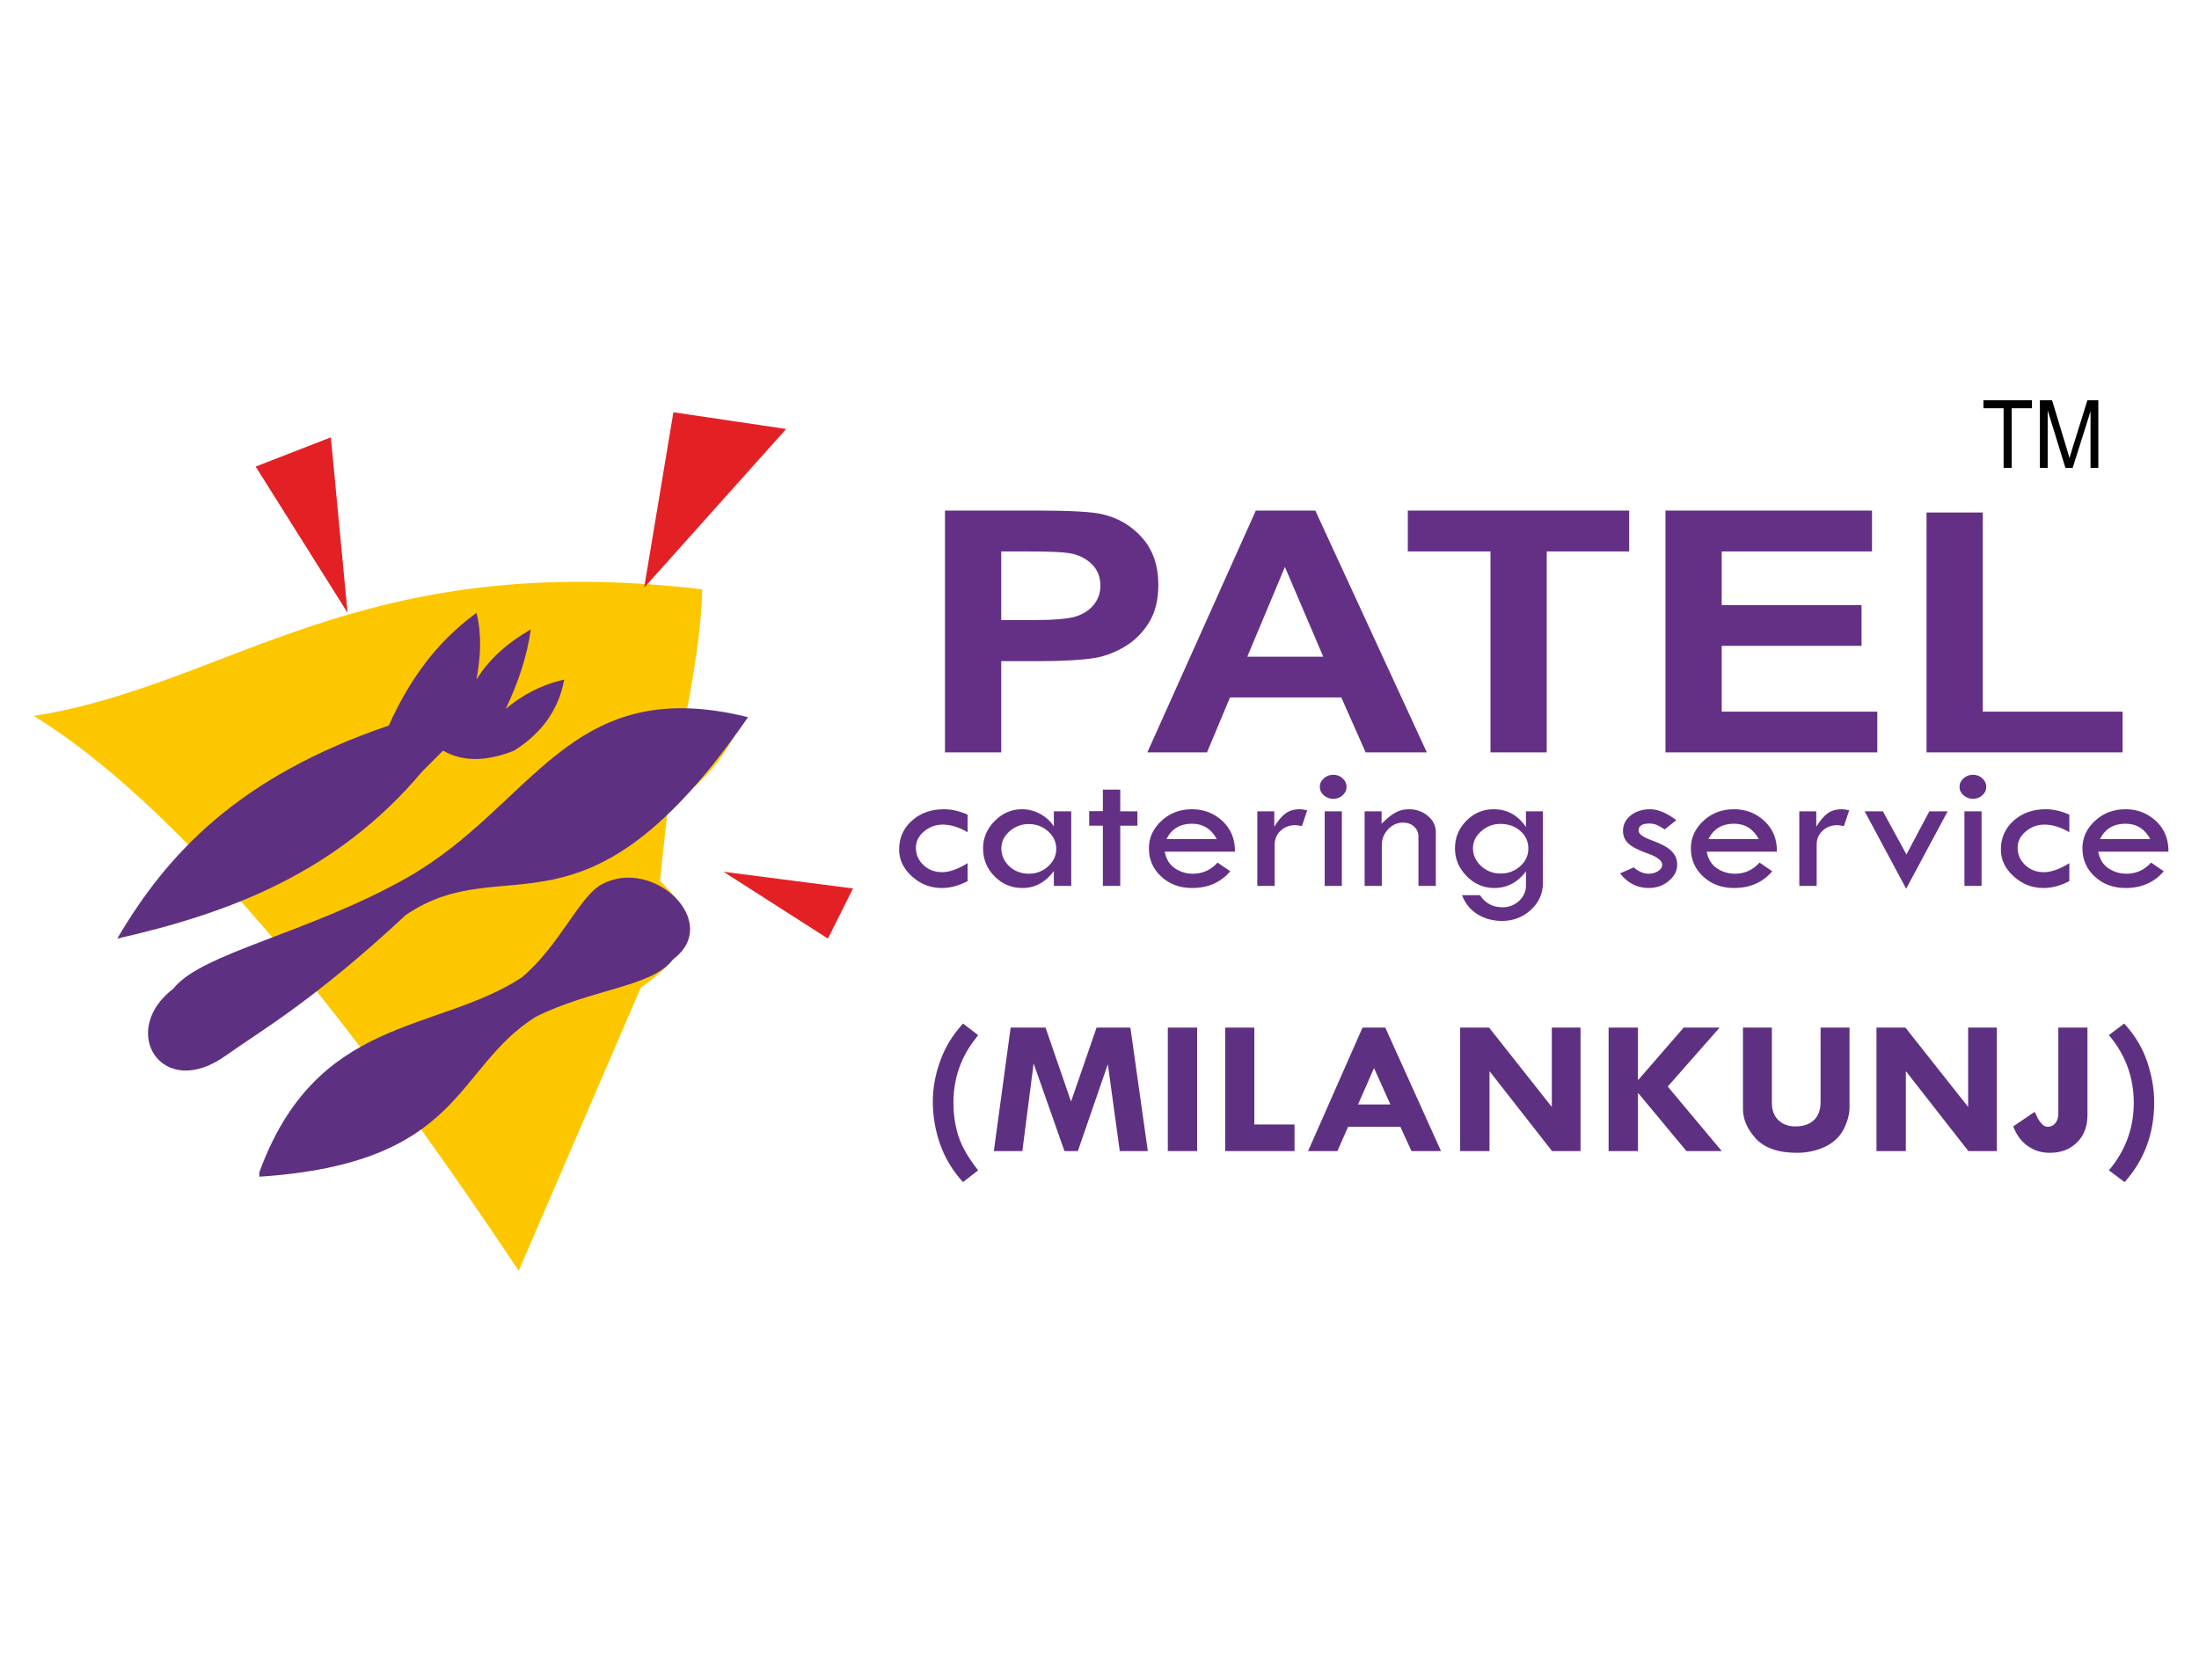 <?xml version="1.0" encoding="UTF-8" standalone="no"?>
<!DOCTYPE svg PUBLIC "-//W3C//DTD SVG 1.1//EN" "http://www.w3.org/Graphics/SVG/1.1/DTD/svg11.dtd">
<svg width="100%" height="100%" viewBox="0 0 669 511" version="1.1" xmlns="http://www.w3.org/2000/svg" xmlns:xlink="http://www.w3.org/1999/xlink" xml:space="preserve" xmlns:serif="http://www.serif.com/" style="fill-rule:evenodd;clip-rule:evenodd;stroke-linejoin:round;stroke-miterlimit:2;">
    <g transform="matrix(3.629,0,0,3.288,-1453.64,-1455.52)">
        <path d="M481.679,522.542L481.679,524.207C480.937,524.631 480.217,524.843 479.52,524.843C478.566,524.843 477.73,524.485 477.013,523.768C476.296,523.051 475.938,522.221 475.938,521.278C475.938,520.207 476.295,519.318 477.009,518.612C477.723,517.907 478.619,517.554 479.696,517.554C480.337,517.554 480.999,517.721 481.679,518.056L481.679,519.679C480.948,519.211 480.256,518.976 479.604,518.976C479.001,518.976 478.474,519.189 478.022,519.613C477.57,520.037 477.344,520.533 477.344,521.102C477.344,521.744 477.556,522.284 477.98,522.722C478.404,523.16 478.923,523.379 479.537,523.379C480.162,523.379 480.876,523.1 481.679,522.542ZM562.069,512.295L562.069,490.099L566.783,490.099L566.783,508.525L578.507,508.525L578.507,512.295L562.069,512.295ZM540.183,512.295L540.183,489.916L557.497,489.916L557.497,493.702L544.898,493.702L544.898,498.663L556.621,498.663L556.621,502.434L544.898,502.434L544.898,508.525L557.943,508.525L557.943,512.295L540.183,512.295ZM525.513,512.295L525.513,493.702L518.584,493.702L518.584,489.916L537.141,489.916L537.141,493.702L530.228,493.702L530.228,512.295L525.513,512.295ZM520.177,512.295L515.048,512.295L513.009,507.212L503.675,507.212L501.748,512.295L496.746,512.295L505.842,489.916L510.827,489.916L520.177,512.295ZM511.496,503.441L508.279,495.137L505.125,503.441L511.496,503.441ZM479.783,512.295L479.783,489.916L487.349,489.916C490.216,489.916 492.085,490.028 492.955,490.252C494.293,490.588 495.414,491.318 496.316,492.442C497.219,493.567 497.67,495.02 497.67,496.801C497.67,498.175 497.41,499.33 496.89,500.266C496.369,501.202 495.708,501.938 494.907,502.472C494.105,503.006 493.29,503.36 492.462,503.533C491.336,503.746 489.706,503.853 487.572,503.853L484.498,503.853L484.498,512.295L479.783,512.295ZM484.498,493.702L484.498,500.052L487.078,500.052C488.936,500.052 490.179,499.935 490.805,499.701C491.432,499.467 491.923,499.101 492.279,498.602C492.634,498.103 492.812,497.523 492.812,496.862C492.812,496.048 492.563,495.376 492.064,494.847C491.564,494.317 490.933,493.987 490.168,493.854C489.605,493.753 488.474,493.702 486.775,493.702L484.498,493.702ZM582.351,521.479L576.459,521.479C576.588,522.187 576.879,522.705 577.334,523.031C577.789,523.358 578.284,523.521 578.819,523.521C579.645,523.521 580.337,523.178 580.895,522.492L581.958,523.295C581.16,524.327 580.092,524.843 578.753,524.843C577.726,524.843 576.867,524.492 576.175,523.789C575.483,523.086 575.137,522.213 575.137,521.169C575.137,520.193 575.487,519.346 576.187,518.629C576.888,517.912 577.743,517.554 578.753,517.554C579.746,517.554 580.597,517.918 581.305,518.646C582.014,519.374 582.362,520.318 582.351,521.479ZM576.61,520.316L580.828,520.316C580.359,519.367 579.668,518.893 578.753,518.893C577.754,518.893 577.04,519.367 576.61,520.316ZM574.041,522.542L574.041,524.207C573.299,524.631 572.579,524.843 571.881,524.843C570.927,524.843 570.092,524.485 569.375,523.768C568.658,523.051 568.3,522.221 568.3,521.278C568.3,520.207 568.657,519.318 569.371,518.612C570.085,517.907 570.98,517.554 572.057,517.554C572.699,517.554 573.36,517.721 574.041,518.056L574.041,519.679C573.31,519.211 572.618,518.976 571.965,518.976C571.363,518.976 570.835,519.189 570.383,519.613C569.931,520.037 569.706,520.533 569.706,521.102C569.706,521.744 569.918,522.284 570.342,522.722C570.766,523.16 571.285,523.379 571.898,523.379C572.523,523.379 573.237,523.1 574.041,522.542ZM564.835,515.478C564.835,515.177 564.946,514.916 565.169,514.696C565.393,514.475 565.658,514.365 565.965,514.365C566.266,514.365 566.527,514.475 566.747,514.696C566.967,514.916 567.078,515.177 567.078,515.478C567.078,515.785 566.967,516.047 566.747,516.265C566.527,516.482 566.266,516.591 565.965,516.591C565.658,516.591 565.393,516.482 565.169,516.265C564.946,516.047 564.835,515.785 564.835,515.478ZM565.245,517.746L566.684,517.746L566.684,524.651L565.245,524.651L565.245,517.746ZM556.884,517.746L558.41,517.746L560.385,521.738L562.304,517.746L563.839,517.746L560.361,524.91L556.884,517.746ZM552.825,517.746L552.825,519.169C553.149,518.6 553.465,518.188 553.775,517.935C554.085,517.681 554.488,517.554 554.984,517.554C555.124,517.554 555.325,517.587 555.587,517.654L555.143,519.11C554.864,519.055 554.68,519.027 554.591,519.027C554.1,519.027 553.688,519.198 553.356,519.541C553.024,519.885 552.859,520.313 552.859,520.826L552.859,524.651L551.402,524.651L551.402,517.746L552.825,517.746ZM549.528,521.479L543.636,521.479C543.764,522.187 544.056,522.705 544.51,523.031C544.965,523.358 545.46,523.521 545.996,523.521C546.822,523.521 547.513,523.178 548.071,522.492L549.134,523.295C548.336,524.327 547.268,524.843 545.929,524.843C544.902,524.843 544.043,524.492 543.351,523.789C542.659,523.086 542.313,522.213 542.313,521.169C542.313,520.193 542.664,519.346 543.364,518.629C544.064,517.912 544.919,517.554 545.929,517.554C546.922,517.554 547.773,517.918 548.481,518.646C549.19,519.374 549.539,520.318 549.528,521.479ZM543.786,520.316L548.004,520.316C547.536,519.367 546.844,518.893 545.929,518.893C544.93,518.893 544.216,519.367 543.786,520.316ZM541.092,518.566L540.121,519.42C539.87,519.242 539.652,519.106 539.468,519.014C539.284,518.922 539.066,518.876 538.815,518.876C538.224,518.876 537.928,519.094 537.928,519.529C537.928,519.841 538.303,520.145 539.054,520.439C539.804,520.733 540.344,521.056 540.673,521.407C541.002,521.758 541.167,522.182 541.167,522.678C541.167,523.258 540.93,523.763 540.455,524.195C539.981,524.627 539.423,524.843 538.782,524.843C537.805,524.843 537.005,524.391 536.38,523.487L537.526,522.935C537.928,523.326 538.346,523.521 538.782,523.521C539.083,523.521 539.347,523.439 539.573,523.274C539.799,523.109 539.911,522.918 539.911,522.701C539.911,522.316 539.515,521.969 538.723,521.662C537.931,521.354 537.383,521.043 537.079,520.728C536.774,520.413 536.622,520.024 536.622,519.561C536.622,518.987 536.839,518.509 537.271,518.127C537.703,517.745 538.246,517.554 538.899,517.554C539.552,517.554 540.283,517.891 541.092,518.566ZM528.488,517.746L529.91,517.746L529.91,524.375C529.91,525.351 529.574,526.181 528.902,526.864C528.23,527.548 527.416,527.89 526.462,527.89C525.737,527.89 525.07,527.693 524.462,527.3C523.854,526.906 523.408,526.308 523.123,525.504L524.629,525.504C525.081,526.252 525.709,526.626 526.513,526.626C527.059,526.626 527.525,526.429 527.91,526.036C528.295,525.642 528.488,525.17 528.488,524.617L528.488,523.312C527.785,524.333 526.898,524.843 525.826,524.843C524.945,524.843 524.176,524.479 523.521,523.751C522.865,523.023 522.537,522.162 522.537,521.169C522.537,520.176 522.857,519.325 523.495,518.617C524.134,517.908 524.895,517.554 525.776,517.554C526.914,517.554 527.818,518.103 528.488,519.202L528.488,517.746ZM528.689,521.186C528.689,520.539 528.464,519.998 528.015,519.562C527.566,519.127 527.009,518.91 526.345,518.91C525.737,518.91 525.201,519.135 524.738,519.587C524.275,520.039 524.044,520.561 524.044,521.152C524.044,521.794 524.272,522.346 524.73,522.81C525.187,523.273 525.731,523.504 526.362,523.504C527.004,523.504 527.552,523.278 528.006,522.826C528.461,522.374 528.689,521.828 528.689,521.186ZM514.963,524.651L514.963,517.746L516.386,517.746L516.386,518.893C516.804,518.43 517.184,518.091 517.524,517.876C517.864,517.661 518.244,517.554 518.662,517.554C519.287,517.554 519.821,517.76 520.265,518.173C520.709,518.586 520.93,519.082 520.93,519.663L520.93,524.651L519.474,524.651L519.474,520.09C519.474,519.716 519.353,519.406 519.11,519.161C518.867,518.915 518.559,518.792 518.185,518.792C517.7,518.792 517.281,518.997 516.93,519.407C516.578,519.818 516.403,520.313 516.403,520.893L516.403,524.651L514.963,524.651ZM511.205,515.478C511.205,515.177 511.317,514.916 511.54,514.696C511.763,514.475 512.028,514.365 512.335,514.365C512.637,514.365 512.897,514.475 513.118,514.696C513.338,514.916 513.448,515.177 513.448,515.478C513.448,515.785 513.338,516.047 513.118,516.265C512.897,516.482 512.637,516.591 512.335,516.591C512.028,516.591 511.763,516.482 511.54,516.265C511.317,516.047 511.205,515.785 511.205,515.478ZM511.616,517.746L513.055,517.746L513.055,524.651L511.616,524.651L511.616,517.746ZM507.389,517.746L507.389,519.169C507.713,518.6 508.029,518.188 508.339,517.935C508.649,517.681 509.052,517.554 509.548,517.554C509.688,517.554 509.889,517.587 510.151,517.654L509.707,519.11C509.428,519.055 509.244,519.027 509.155,519.027C508.664,519.027 508.253,519.198 507.921,519.541C507.589,519.885 507.423,520.313 507.423,520.826L507.423,524.651L505.966,524.651L505.966,517.746L507.389,517.746ZM504.092,521.479L498.2,521.479C498.328,522.187 498.62,522.705 499.074,523.031C499.529,523.358 500.024,523.521 500.56,523.521C501.386,523.521 502.078,523.178 502.635,522.492L503.698,523.295C502.9,524.327 501.832,524.843 500.493,524.843C499.466,524.843 498.607,524.492 497.915,523.789C497.223,523.086 496.878,522.213 496.878,521.169C496.878,520.193 497.228,519.346 497.928,518.629C498.628,517.912 499.483,517.554 500.493,517.554C501.486,517.554 502.337,517.918 503.046,518.646C503.754,519.374 504.103,520.318 504.092,521.479ZM498.35,520.316L502.569,520.316C502.1,519.367 501.408,518.893 500.493,518.893C499.494,518.893 498.78,519.367 498.35,520.316ZM493.019,515.738L494.476,515.738L494.476,517.746L495.915,517.746L495.915,519.077L494.476,519.077L494.476,524.651L493.019,524.651L493.019,519.077L491.873,519.077L491.873,517.729L493.019,517.729L493.019,515.738ZM488.91,517.746L490.366,517.746L490.366,524.651L488.91,524.651L488.91,523.278C488.202,524.322 487.323,524.843 486.274,524.843C485.364,524.843 484.587,524.486 483.943,523.772C483.299,523.058 482.976,522.19 482.976,521.169C482.976,520.204 483.301,519.36 483.951,518.638C484.601,517.915 485.364,517.554 486.24,517.554C486.782,517.554 487.295,517.702 487.78,517.997C488.266,518.293 488.642,518.678 488.91,519.152L488.91,517.746ZM489.111,521.219C489.111,520.589 488.885,520.049 488.432,519.6C487.979,519.151 487.437,518.926 486.805,518.926C486.19,518.926 485.654,519.149 485.195,519.596C484.737,520.042 484.508,520.567 484.508,521.169C484.508,521.822 484.732,522.377 485.179,522.835C485.626,523.292 486.168,523.521 486.805,523.521C487.437,523.521 487.979,523.294 488.432,522.839C488.885,522.384 489.111,521.844 489.111,521.219" style="fill:rgb(100,48,133);fill-rule:nonzero;"/>
    </g>
    <g transform="matrix(5.392,0,0,4.884,-1425.04,-1777.82)">
        <g transform="matrix(12,0,0,12,316.223,435.712)">
            <path d="M0.2,-0.662L0.271,-0.602C0.268,-0.598 0.264,-0.592 0.259,-0.584C0.189,-0.486 0.155,-0.375 0.155,-0.252C0.155,-0.189 0.163,-0.13 0.179,-0.076C0.195,-0.022 0.226,0.037 0.271,0.1L0.2,0.161C0.151,0.102 0.115,0.036 0.092,-0.037C0.069,-0.11 0.058,-0.183 0.058,-0.256C0.058,-0.325 0.069,-0.395 0.092,-0.465C0.114,-0.536 0.15,-0.601 0.2,-0.662Z" style="fill:rgb(94,48,130);fill-rule:nonzero;"/>
        </g>
        <g transform="matrix(12,0,0,12,319.979,435.712)">
            <path d="M0.111,-0.641L0.275,-0.641L0.395,-0.257L0.515,-0.641L0.674,-0.641L0.756,-0L0.624,-0L0.568,-0.451L0.427,-0L0.364,-0L0.219,-0.455L0.166,-0L0.032,-0L0.111,-0.641Z" style="fill:rgb(94,48,130);fill-rule:nonzero;"/>
        </g>
        <g transform="matrix(12,0,0,12,329.483,435.712)">
            <rect x="0.058" y="-0.641" width="0.138" height="0.641" style="fill:rgb(94,48,130);fill-rule:nonzero;"/>
        </g>
        <g transform="matrix(12,0,0,12,332.6,435.712)">
            <path d="M0.068,-0.641L0.205,-0.641L0.205,-0.138L0.394,-0.138L0.394,-0L0.068,-0L0.068,-0.641Z" style="fill:rgb(94,48,130);fill-rule:nonzero;"/>
        </g>
        <g transform="matrix(12,0,0,12,337.721,435.712)">
            <path d="M0.287,-0.641L0.394,-0.641L0.656,-0L0.517,-0L0.465,-0.126L0.219,-0.126L0.169,-0L0.031,-0L0.287,-0.641ZM0.341,-0.431L0.266,-0.242L0.418,-0.242L0.341,-0.431Z" style="fill:rgb(94,48,130);fill-rule:nonzero;"/>
        </g>
        <g transform="matrix(12,0,0,12,345.977,435.712)">
            <path d="M0.489,-0.641L0.624,-0.641L0.624,-0L0.49,-0L0.196,-0.415L0.196,-0L0.058,-0L0.058,-0.641L0.194,-0.641L0.489,-0.229L0.489,-0.641Z" style="fill:rgb(94,48,130);fill-rule:nonzero;"/>
        </g>
        <g transform="matrix(12,0,0,12,354.233,435.712)">
            <path d="M0.068,-0.641L0.206,-0.641L0.206,-0.37L0.208,-0.37L0.421,-0.641L0.59,-0.641L0.346,-0.335L0.6,-0L0.434,-0L0.208,-0.3L0.206,-0.3L0.206,-0L0.068,-0L0.068,-0.641Z" style="fill:rgb(94,48,130);fill-rule:nonzero;"/>
        </g>
        <g transform="matrix(12,0,0,12,361.85,435.712)">
            <path d="M0.065,-0.641L0.201,-0.641L0.201,-0.249C0.201,-0.213 0.211,-0.183 0.231,-0.161C0.252,-0.139 0.278,-0.128 0.311,-0.128C0.349,-0.128 0.378,-0.139 0.399,-0.161C0.42,-0.184 0.43,-0.215 0.43,-0.256L0.43,-0.641L0.566,-0.641L0.566,-0.226C0.566,-0.19 0.556,-0.152 0.538,-0.112C0.519,-0.073 0.49,-0.043 0.45,-0.022C0.411,-0.002 0.367,0.009 0.319,0.009C0.231,0.009 0.167,-0.016 0.126,-0.064C0.085,-0.114 0.065,-0.165 0.065,-0.219L0.065,-0.641Z" style="fill:rgb(94,48,130);fill-rule:nonzero;"/>
        </g>
        <g transform="matrix(12,0,0,12,369.467,435.712)">
            <path d="M0.489,-0.641L0.624,-0.641L0.624,-0L0.49,-0L0.196,-0.415L0.196,-0L0.058,-0L0.058,-0.641L0.194,-0.641L0.489,-0.229L0.489,-0.641Z" style="fill:rgb(94,48,130);fill-rule:nonzero;"/>
        </g>
        <g transform="matrix(12,0,0,12,377.723,435.712)">
            <path d="M0.225,-0.641L0.362,-0.641L0.362,-0.187C0.362,-0.128 0.346,-0.081 0.313,-0.045C0.28,-0.009 0.238,0.009 0.185,0.009C0.147,0.009 0.113,-0.002 0.083,-0.025C0.053,-0.047 0.029,-0.082 0.013,-0.128L0.114,-0.204L0.114,-0.202C0.114,-0.202 0.118,-0.195 0.124,-0.181C0.129,-0.167 0.137,-0.154 0.146,-0.143C0.155,-0.132 0.164,-0.126 0.175,-0.126C0.19,-0.126 0.202,-0.132 0.211,-0.145C0.221,-0.158 0.225,-0.175 0.225,-0.196L0.225,-0.641Z" style="fill:rgb(94,48,130);fill-rule:nonzero;"/>
        </g>
        <g transform="matrix(12,0,0,12,382.844,435.712)">
            <path d="M0.036,-0.602L0.108,-0.662C0.158,-0.602 0.194,-0.536 0.216,-0.464C0.238,-0.392 0.249,-0.322 0.249,-0.252C0.249,-0.092 0.203,0.046 0.11,0.161L0.036,0.1C0.114,-0.002 0.153,-0.119 0.153,-0.251C0.153,-0.383 0.114,-0.5 0.036,-0.602Z" style="fill:rgb(94,48,130);fill-rule:nonzero;"/>
        </g>
    </g>
    <g transform="matrix(3.357,0,0,3.357,-1652.84,-1645.5)">
        <path d="M495.426,555.051C513.282,552.22 524.734,539.895 555.991,543.577C555.946,547.982 554.57,554.703 554.57,554.703L559.785,555.051C557.995,558.905 556.901,560.231 552.862,563.588L552.167,570.001C555.784,573.429 555.473,576.146 550.429,579.674L539.365,605.339C523.163,581.02 508.153,562.905 495.426,555.051" style="fill:rgb(253,199,0);"/>
    </g>
    <g transform="matrix(1,0,0,1,-1,0)">
        <path d="M36.673,285.554C51.788,259.81 73.555,236.285 119.276,220.743C125.066,207.936 132.895,196.029 145.966,186.428C147.618,193.041 147.225,199.86 145.966,206.761C149.595,200.789 155.074,195.737 162.485,191.51C161.341,199.715 158.629,207.745 154.863,215.656C159.837,211.464 165.641,208.335 172.654,206.761C170.985,215.724 166.067,222.904 157.403,228.366C149.098,231.676 141.831,231.878 135.798,228.366L129.443,234.721C103.414,265.685 70.524,277.877 36.673,285.554ZM79.879,356.723C97.267,308.858 133.791,314.356 159.703,297.4C171.146,287.874 177.249,272.704 184.091,269.035C199.918,260.545 220.852,280.794 205.696,291.909C199.434,300.337 180.845,300.825 163.875,309.421C139.001,325.109 141.958,353.921 79.879,357.993M53.729,300.805C62.051,290.012 94.723,283.973 124.469,267.236C163.476,245.285 173.878,204.559 228.569,218.202C178.659,290.458 155.221,257.504 124.469,278.36C96.344,304.594 79.849,313.883 69.714,321.14C50.13,335.166 36.9,313.551 53.729,300.805Z" style="fill:rgb(94,48,130);"/>
    </g>
    <g transform="matrix(1,0,0,1,-1,0)">
        <path d="M101.652,133.053L78.778,141.95L106.737,186.428L101.652,133.053ZM240.177,130.509L205.863,125.427L196.967,178.805L240.177,130.509ZM260.51,270.303L221.114,265.221L252.883,285.554L260.51,270.303Z" style="fill:rgb(227,33,37);"/>
    </g>
    <g transform="matrix(4.505,0,0,4.081,96.662,-1626.45)">
        <path d="M113.849,433.42L113.849,428.976L112.488,428.976L112.488,428.381L115.764,428.381L115.764,428.976L114.396,428.976L114.396,433.42L113.849,433.42ZM116.3,433.42L116.3,428.381L117.122,428.381L118.102,431.949L118.299,432.695C118.347,432.509 118.42,432.24 118.519,431.887L119.51,428.381L120.246,428.381L120.246,433.42L119.72,433.42L119.72,429.206L118.515,433.42L118.024,433.42L116.826,429.133L116.826,433.42L116.3,433.42Z" style="fill-rule:nonzero;"/>
    </g>
</svg>
